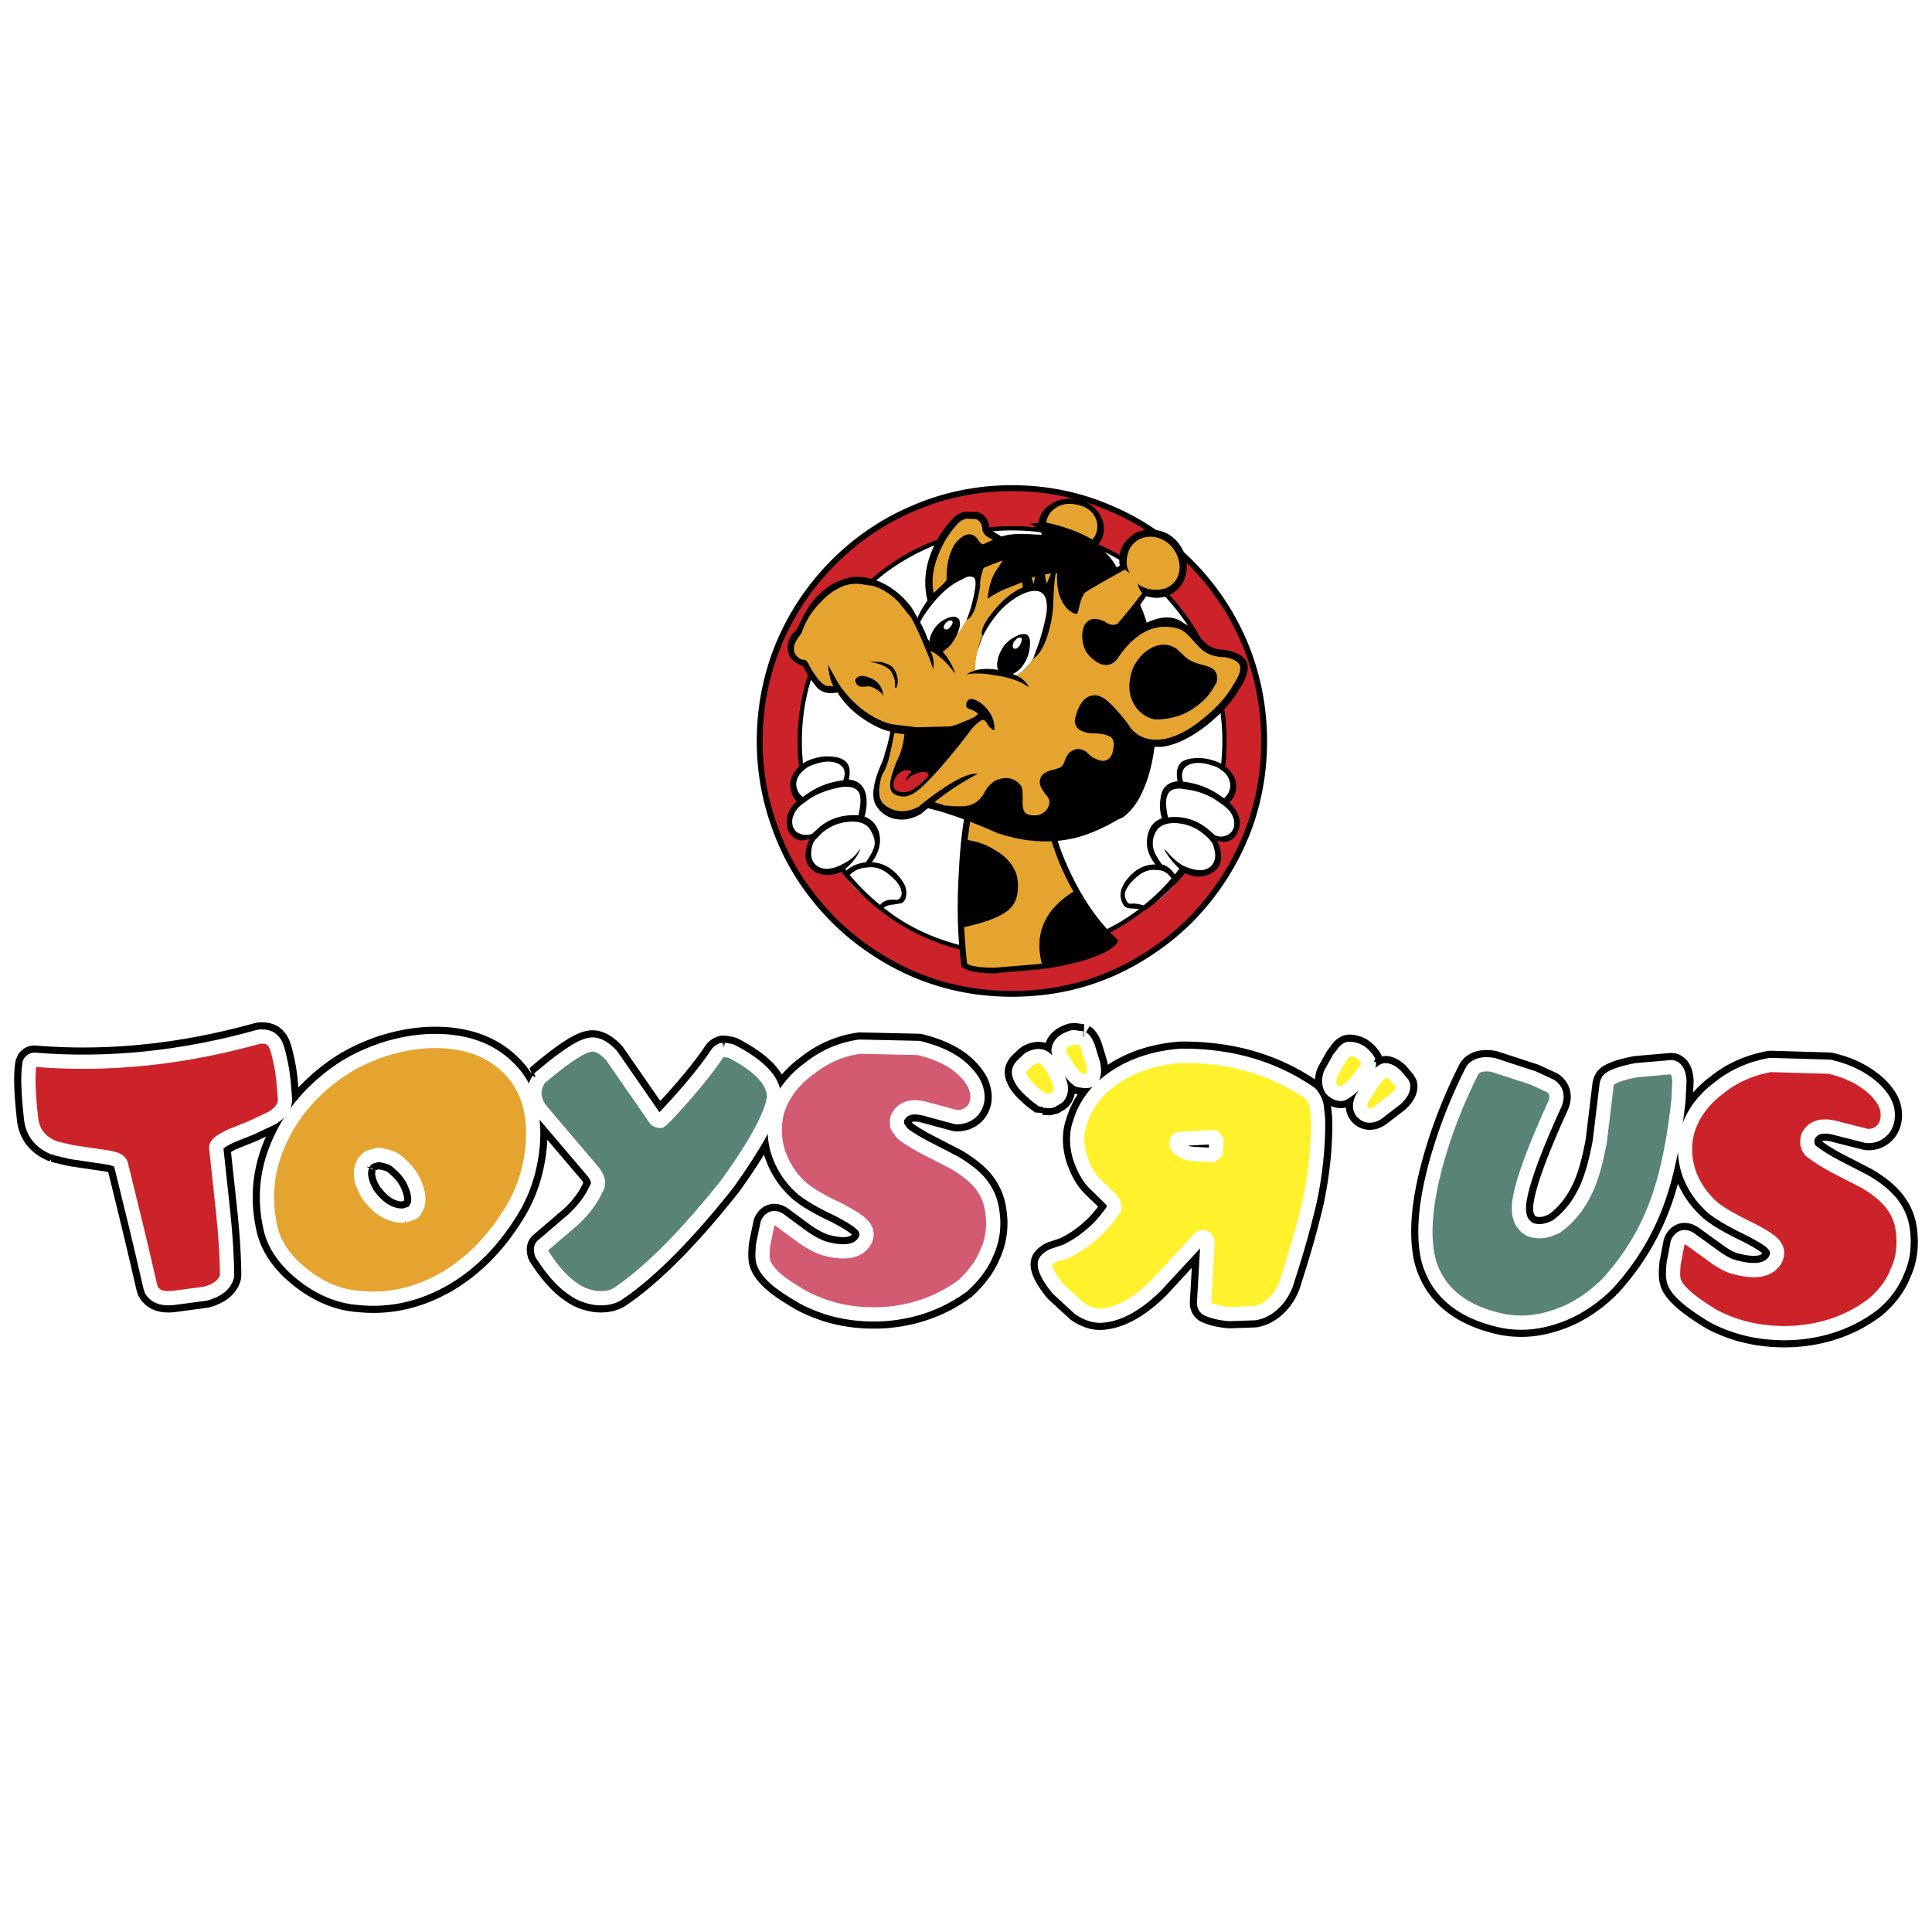 <svg xmlns="http://www.w3.org/2000/svg" width="2500" height="2500" viewBox="0 0 192.756 192.756"><path fill-rule="evenodd" clip-rule="evenodd" fill="#fff" d="M0 0h192.756v192.756H0V0z"/><path d="M168.332 112.943c-.346 1.389-.26 2.736.174 4.084.479 1.303 1.215 2.391 2.299 3.389.652.564 1.824 1.262 3.516 2.086 1.475.738 2.385 1.305 2.689 1.738.348.436.391.912.086 1.477-.65 1.045-1.996 1.262-4.078.695-.65-.174-1.344-.564-2.213-1.215l-2.168-1.564c-.521-.348-.955-.262-1.258.346l-.391 2.043c-.088.826-.088 1.391 0 1.695.174.912 1.518 2.129 3.99 3.607 2.473 1.303 5.207 1.824 8.113 1.65 2.949-.217 5.51-1.131 7.766-2.824 1.129-.957 1.953-2.043 2.43-3.26.607-1.303.738-2.65.564-4.084-.131-1.129-.564-2.086-1.303-2.955-.607-.695-1.432-1.346-2.473-1.955l-2.863-1.479a17.126 17.126 0 0 1-2.385-1.477c-.219-.131-.348-.348-.479-.652a2.149 2.149 0 0 1 .045-.912c.434-.869 1.301-1.174 2.602-.869l3.254.826c.695.043 1.215-.174 1.691-.738.391-.564.479-1.217.348-1.912-.131-.609-.477-1.174-.998-1.738-1.127-1.174-2.689-2.043-4.771-2.521l-5.9-.172c-1.865.346-3.557 1.041-5.076 2.26-1.648 1.215-2.732 2.736-3.211 4.431zM38.183 104.73c-1.605.564-2.994 1.217-4.208 2.043-2.733 1.867-4.729 4.17-5.986 6.865-1.389 2.91-1.692 5.865-.998 8.908.39 1.736 1.519 3.301 3.297 4.691 1.735 1.348 3.601 2.129 5.553 2.26 2.994.305 5.857-.348 8.677-1.998 2.603-1.564 4.729-3.781 6.464-6.605 1.258-1.998 1.952-4.258 2.169-6.648.217-2.738-.304-4.953-1.605-6.779-1.909-2.477-4.729-3.693-8.503-3.605-1.606.042-3.212.347-4.86.868zm-1.996 11.514c.086-.303.347-.564.65-.781l.911-.262.825.176.13.043c.39.086.781.303 1.084.607.738.609 1.302 1.348 1.605 2.129.347.826.434 1.521.26 2.131l-.391.693-.954.305h.086l-.086.045v-.045c-1.389.045-2.56-.695-3.601-2.129-.693-1.174-.866-2.129-.519-2.912zm71.54-.824c.348 1.043.781 1.912 1.432 2.607l1.432 1.391c.477.477.693.869.562 1.172-1.213 1.826-2.775 3.26-4.814 4.26l-1.041.348a1.906 1.906 0 0 0-.955.607c-.303.434.088 1.391 1.215 2.781l2.127 1.955c.824.564 1.648.826 2.516.695 1.691-.217 3.383-1.26 5.119-2.955l4.295-4.648c.131-.174.348-.217.65-.174l.217.391-.346 5.996c-.045.348.086.609.303.738.564.262 1.258.436 2.213.521l2.516-.086c.824-.131 1.52-.564 2.17-1.26a5.368 5.368 0 0 0 1.17-2.26 92.156 92.156 0 0 0 2.17-7.691c.607-2.912.867-5.648.824-8.17l-.131-1.26c-.086-.479-.303-.869-.605-1.26-3.688-2.564-7.982-3.824-12.973-3.781-2.213.174-4.252.738-6.074 1.826-2.082 1.26-3.383 2.867-3.99 4.91-.35.999-.35 2.13-.002 3.347zm9.673-1.174c-.043-.262 0-.479.174-.607l3.254-.174.564.043-.131 1.738-2.387-.131c-.78-.131-1.3-.435-1.474-.869zm22.559-6.084l-.693-.824c-.391-.393-.781-.564-1.084-.564-.305.086-.693.434-1.215 1.129l-1.041 1.607c-.348.738-.305 1.26.174 1.607.346.262.824.262 1.344-.086l1.865-1.434c.564-.566.781-.999.65-1.435zm-3.383-2.215c-.174-.348-.434-.652-.824-.957a2.155 2.155 0 0 0-1.129-.348c-.172 0-.346.131-.52.305l-.52.695-.826 1.477c-.217.609-.174 1.131.088 1.564.391.348.738.521 1.084.436.434-.217.867-.564 1.346-1.086l1.17-1.521.131-.26v-.305zm-28.59-2.347l-.912-.129c-.867.26-1.344.65-1.43 1.172-.131.174.086.695.65 1.521.52.869.998 1.391 1.344 1.607l.65.088c.219 0 .436-.045.609-.217.26-.305.303-.783.174-1.479l-.521-1.695c-.173-.433-.347-.738-.564-.868zm-3.904 6.214l.781.043.65-.391c.391-.393.434-.955.131-1.695-.434-1.043-.912-1.824-1.432-2.217-.391-.26-.869-.26-1.52.088l-.736.695c-.262.305-.348.564-.262.869.088.348.348.826.869 1.348.478.477.998.913 1.519 1.26zm-50.325-2.171l-.26.52c-.347.869-.173 1.738.434 2.564l5.206 6.127c.521.652.694 1.217.347 1.738-.434 1-1.215 2.086-2.299 3.086l-2.994 2.562c-.26.174-.26.479-.13.869.998 1.564 2.039 2.781 3.167 3.52.65.479 1.388.738 2.213.869.91.088 1.691-.043 2.299-.479 3.124-2.129 6.768-5.779 10.889-10.992 2.82-3.955 4.382-6.822 4.599-8.561 0-1.607-1.432-3.129-4.295-4.605l-.737-.131a.974.974 0 0 0-.607.348c-1.258 1.867-2.994 3.953-5.163 6.256l-.478.479c-.13.043-.304 0-.521-.131l-4.425-6.387c-.781-.826-1.519-1.217-2.213-1.043-.911.174-2.602 1.303-5.032 3.391zm-48.286 6.908l1.649.391 3.514.521c.868.131 1.345.348 1.432.695.954 3.867 1.952 7.908 2.95 12.297l.13.348.304.305c.391.348.998.479 1.822.391l3.253-.434c1.215-.348 1.909-.914 2.126-1.738 0-1.738-.13-3.91-.391-6.432l-.694-6.432c.043-.348.564-.695 1.475-1.129l1.953-.781 2.126-1c.954-.566 1.388-1.26 1.301-2.043-.087-1.217-.174-2.346-.391-3.346-.26-1.303-.477-2.043-.781-2.303-.26-.348-.737-.479-1.388-.436-7.593 2.129-15.054 2.912-22.429 2.305-.217 0-.347.129-.478.303-.217 1.26-.13 3.172.173 5.779.218 1.305.999 2.217 2.344 2.739zm157.787-7.778c-1.562.303-2.518.65-2.82 1.041l-.131.305-.693 5.736c-.348 1.912-.781 3.477-1.258 4.562-.738 1.693-1.779 3.041-3.08 3.953-1 .521-1.91.609-2.691.262-.736-.434-1.084-1.174-1.041-2.26.088-1.781 1.303-5.215 3.602-10.256.303-.781.131-1.389-.477-1.781l-1.693-.781-3.99-1.303c-.998-.176-1.691 0-2.084.521-1.648 3.258-2.861 6.473-3.688 9.559-.996 3.736-1.258 6.779-.736 9.211.781 3.086 3.037 5.129 6.768 6.084 1.953.521 3.904.436 5.943-.26 1.865-.609 3.559-1.695 5.119-3.217a24.254 24.254 0 0 0 5.076-8.342c.955-2.65 1.648-6.041 2.082-10.082l.088-1.867c-.045-.783-.262-1.262-.738-1.391l-3.558.306zm-85.77 4.301a7.314 7.314 0 0 0 .217 4.084c.478 1.305 1.215 2.434 2.3 3.391.607.521 1.778 1.26 3.47 2.041 1.519.783 2.386 1.348 2.69 1.781.347.436.391.957.087 1.479-.651 1.043-1.996 1.26-4.034.695-.651-.217-1.389-.607-2.257-1.217l-2.169-1.607c-.521-.348-.954-.219-1.215.348l-.434 2.086c-.087.824-.087 1.389 0 1.693.13.564.651 1.26 1.562 2 .564.434 1.345.955 2.473 1.607 2.473 1.303 5.163 1.824 8.069 1.65 2.95-.217 5.552-1.172 7.81-2.824 1.084-1 1.908-2.086 2.385-3.258.607-1.305.781-2.695.564-4.129a5.517 5.517 0 0 0-1.301-2.955c-.564-.652-1.432-1.303-2.43-1.912l-2.863-1.477c-1.084-.566-1.909-1.086-2.386-1.479l-.477-.65a1.633 1.633 0 0 1 0-.914c.477-.912 1.301-1.215 2.646-.912l3.21.869c.693 0 1.258-.217 1.692-.738.434-.564.52-1.217.346-1.912-.129-.607-.476-1.172-.997-1.738-1.085-1.217-2.69-1.998-4.772-2.52l-5.9-.131c-1.865.262-3.557 1-5.075 2.217-1.65 1.217-2.734 2.694-3.211 4.432z" fill-rule="evenodd" clip-rule="evenodd" stroke="#000" stroke-width="2.841" stroke-linecap="round" stroke-linejoin="bevel" stroke-miterlimit="2.613"/><path d="M110.764 50.703c-3.125-1.347-6.379-1.999-9.805-1.999-3.385 0-6.681.652-9.805 1.999a24.912 24.912 0 0 0-7.982 5.388 25.272 25.272 0 0 0-5.423 8.039 25.271 25.271 0 0 0-1.952 9.821c0 2.737.434 5.432 1.301 7.995.824 2.477 1.996 4.823 3.558 6.909a25.04 25.04 0 0 0 7.115 6.562c4.034 2.52 8.46 3.736 13.189 3.736 5.293 0 10.064-1.477 14.402-4.519a24.391 24.391 0 0 0 5.77-5.605 25.743 25.743 0 0 0 3.688-6.996 25.394 25.394 0 0 0 1.303-8.082c0-3.434-.65-6.692-1.953-9.821a25.274 25.274 0 0 0-5.422-8.039 24.953 24.953 0 0 0-7.984-5.388z" fill-rule="evenodd" clip-rule="evenodd" fill="#cc2229"/><path d="M100.959 48.998c-1.688 0-3.352.163-4.978.495a24.004 24.004 0 0 0-4.712 1.48l-.002.001a24.344 24.344 0 0 0-4.189 2.268 25.056 25.056 0 0 0-3.7 3.058 25.108 25.108 0 0 0-3.067 3.715 25.407 25.407 0 0 0-2.293 4.229 25.029 25.029 0 0 0-1.447 4.741 25.423 25.423 0 0 0-.482 4.968c0 2.706.428 5.369 1.286 7.901l.001.002a25.57 25.57 0 0 0 1.519 3.627 22.643 22.643 0 0 0 1.994 3.198l.002.002a25.193 25.193 0 0 0 3.194 3.581 24.85 24.85 0 0 0 3.838 2.904l.001.001a24.055 24.055 0 0 0 6.213 2.768c2.188.619 4.466.924 6.822.924 2.617 0 5.105-.365 7.473-1.105 2.365-.738 4.615-1.856 6.762-3.361h.002a24.098 24.098 0 0 0 5.701-5.538 26.171 26.171 0 0 0 2.098-3.33 25.5 25.5 0 0 0 1.547-3.583c0-.001 0-.002.002-.003-.002.001-.002.002-.002.003l-23.583-32.946zm-5.095-.079a25.449 25.449 0 0 1 5.095-.509c1.732 0 3.422.165 5.072.5a24.52 24.52 0 0 1 4.846 1.522 24.924 24.924 0 0 1 4.289 2.323 25.451 25.451 0 0 1 3.785 3.129 25.62 25.62 0 0 1 3.139 3.802c.91 1.35 1.689 2.79 2.348 4.33v.002a25.583 25.583 0 0 1 1.482 4.851c.328 1.654.494 3.347.494 5.082a25.743 25.743 0 0 1-1.316 8.173l-.002.003a25.894 25.894 0 0 1-1.586 3.67 26.266 26.266 0 0 1-2.145 3.405 24.978 24.978 0 0 1-2.67 3.066 24.864 24.864 0 0 1-3.166 2.604v.001c-2.191 1.538-4.496 2.68-6.924 3.44-2.428.758-4.973 1.133-7.646 1.133-2.406 0-4.737-.312-6.979-.947a24.648 24.648 0 0 1-6.363-2.834 25.44 25.44 0 0 1-3.927-2.973 25.69 25.69 0 0 1-3.27-3.665 23.162 23.162 0 0 1-2.045-3.279 26.118 26.118 0 0 1-1.555-3.711 25.192 25.192 0 0 1-1.316-8.087c0-1.736.164-3.428.493-5.082a25.674 25.674 0 0 1 1.481-4.851l.001-.002a26.083 26.083 0 0 1 2.348-4.33 25.574 25.574 0 0 1 3.138-3.802 25.561 25.561 0 0 1 3.787-3.129 24.996 24.996 0 0 1 4.29-2.322 24.463 24.463 0 0 1 4.822-1.513zm28.679 33.019c.43-1.292.75-2.601.965-3.927.213-1.328.32-2.681.32-4.06a25.5 25.5 0 0 0-.482-4.968 25.124 25.124 0 0 0-1.447-4.741 25.635 25.635 0 0 0-2.293-4.229 25.185 25.185 0 0 0-3.066-3.715v-.001a25.022 25.022 0 0 0-3.699-3.057 24.52 24.52 0 0 0-4.189-2.268l-.004-.001a23.892 23.892 0 0 0-4.729-1.486 24.896 24.896 0 0 0-4.959-.488l23.583 32.941z"/><path d="M109.289 54.266a20.95 20.95 0 0 0-8.287-1.694c-2.906 0-5.684.564-8.33 1.694-2.516 1.086-4.815 2.607-6.768 4.562a22.199 22.199 0 0 0-4.555 6.779 21.092 21.092 0 0 0-1.692 8.343c0 2.39.391 4.692 1.172 6.952a21.045 21.045 0 0 0 3.21 5.997 22.248 22.248 0 0 0 5.771 5.258 20.728 20.728 0 0 0 5.423 2.346c1.866.521 3.774.782 5.77.782 3.428 0 6.637-.738 9.631-2.303.824-.391 1.691-.913 2.561-1.521a20.573 20.573 0 0 0 4.729-4.562c1.432-1.825 2.473-3.824 3.209-5.997a21.074 21.074 0 0 0 1.172-6.952c0-2.912-.564-5.692-1.691-8.343-1.041-2.52-2.604-4.78-4.555-6.779a21.208 21.208 0 0 0-6.77-4.562z" fill-rule="evenodd" clip-rule="evenodd" fill="#fff"/><path d="M101.002 52.224h.034a21.365 21.365 0 0 1 8.389 1.723v.001a21.457 21.457 0 0 1 6.877 4.635l.004.002a23.519 23.519 0 0 1 2.697 3.303 20.4 20.4 0 0 1 1.928 3.583 21.5 21.5 0 0 1 1.291 4.141c.287 1.413.43 2.859.43 4.338a21.458 21.458 0 0 1-1.192 7.064 21.423 21.423 0 0 1-1.367 3.18 19.783 19.783 0 0 1-1.898 2.919 21.65 21.65 0 0 1-2.217 2.512 20.391 20.391 0 0 1-2.586 2.12l.002.001c-.441.309-.889.6-1.34.868-.424.252-.846.479-1.26.676a20.262 20.262 0 0 1-4.734 1.768 21.85 21.85 0 0 1-5.057.574c-1.008 0-2-.066-2.98-.199a21.36 21.36 0 0 1-2.88-.596v.001c-.975-.267-1.928-.6-2.853-1a20.874 20.874 0 0 1-2.661-1.386l-.004-.002a23.195 23.195 0 0 1-3.177-2.421 22.477 22.477 0 0 1-2.682-2.918l-.001-.001a22.228 22.228 0 0 1-1.893-2.941 20.924 20.924 0 0 1-1.37-3.153 21.457 21.457 0 0 1-1.19-7.064 21.43 21.43 0 0 1 1.721-8.479v-.003a22.456 22.456 0 0 1 1.983-3.641 23.05 23.05 0 0 1 2.644-3.244l.001-.002a21.352 21.352 0 0 1 3.186-2.623 22.664 22.664 0 0 1 3.69-2.013h.001a21.33 21.33 0 0 1 8.432-1.723h.032zm.033.695h-.042.042zm-.041 0h-.016a20.646 20.646 0 0 0-8.169 1.666v.001a21.929 21.929 0 0 0-3.58 1.951 20.673 20.673 0 0 0-3.08 2.539l-.001-.001a21.743 21.743 0 0 0-4.482 6.671 20.667 20.667 0 0 0-1.247 4.004 21.123 21.123 0 0 0-.416 4.202c0 1.178.096 2.332.287 3.468.192 1.135.48 2.258.865 3.372v.001a20.27 20.27 0 0 0 1.324 3.051c.53.99 1.143 1.938 1.833 2.846a21.738 21.738 0 0 0 2.599 2.827 22.37 22.37 0 0 0 3.078 2.345c.828.511 1.687.957 2.571 1.34.895.387 1.817.709 2.761.968l.001.001c.918.257 1.846.449 2.79.577.939.127 1.9.191 2.889.191 1.688 0 3.322-.182 4.9-.555 1.574-.374 3.1-.939 4.57-1.708l.012-.005c.395-.187.801-.406 1.215-.652.42-.249.854-.531 1.295-.84h.002a19.705 19.705 0 0 0 2.5-2.05 20.992 20.992 0 0 0 2.148-2.436l.004-.005a19.197 19.197 0 0 0 1.834-2.816 20.73 20.73 0 0 0 1.32-3.077v-.005c.385-1.114.674-2.236.865-3.372a21.124 21.124 0 0 0-.129-7.67 20.73 20.73 0 0 0-1.246-4.006l-.002-.004a19.696 19.696 0 0 0-1.863-3.465 22.874 22.874 0 0 0-2.617-3.199l-.002-.003a20.806 20.806 0 0 0-6.655-4.486h-.002a20.715 20.715 0 0 0-3.99-1.25 20.828 20.828 0 0 0-4.127-.417h-.039v.001zm-.025-.695h.034-.034z"/><path d="M101.002 49.519h.154c1.574.01 3.145.174 4.697.493a23.72 23.72 0 0 1 4.629 1.454l-.002.003a23.25 23.25 0 0 1 4.092 2.198 24.621 24.621 0 0 1 3.662 3.022l-.004.003a24.556 24.556 0 0 1 2.98 3.607 24.869 24.869 0 0 1 2.24 4.117l.01.023a25.355 25.355 0 0 1 1.41 4.646c.318 1.584.48 3.202.48 4.864 0 2.701-.406 5.267-1.215 7.699-.809 2.426-2.021 4.717-3.639 6.871h.002a24.274 24.274 0 0 1-2.57 2.956 24.457 24.457 0 0 1-3.016 2.503v.006a23.808 23.808 0 0 1-6.592 3.258c-2.336.732-4.781 1.094-7.32 1.094-2.299 0-4.515-.301-6.653-.904a24.356 24.356 0 0 1-6.136-2.706l-.012-.006a25.208 25.208 0 0 1-3.729-2.813 23.768 23.768 0 0 1-3.147-3.523h.001a23.946 23.946 0 0 1-3.529-6.807c-.791-2.423-1.187-4.972-1.187-7.627a24.264 24.264 0 0 1 1.939-9.516 23.008 23.008 0 0 1 5.224-7.742 23.448 23.448 0 0 1 3.602-3.017 23.005 23.005 0 0 1 4.128-2.216v.001a24.313 24.313 0 0 1 4.638-1.452 24.1 24.1 0 0 1 4.71-.49h.076-.027l.104.001zm.035 0h.068-.068zm-.035 2.976a21.29 21.29 0 0 0-4.271.421 21.394 21.394 0 0 0-4.092 1.282l-.012.006a20.1 20.1 0 0 0-3.594 1.937 20.46 20.46 0 0 0-3.157 2.642l-.017.017c-.989.97-1.87 2.027-2.638 3.163a20.133 20.133 0 0 0-1.934 3.6l-.005.012a21.452 21.452 0 0 0-1.28 4.099 21.344 21.344 0 0 0-.42 4.277c0 2.352.345 4.594 1.035 6.709a20.94 20.94 0 0 0 3.094 5.964l.006.006a20.881 20.881 0 0 0 2.764 3.082 22.273 22.273 0 0 0 3.288 2.488h-.002a21.455 21.455 0 0 0 5.382 2.373 21.44 21.44 0 0 0 5.853.789c2.25 0 4.4-.316 6.439-.954 2.014-.63 3.939-1.583 5.766-2.863l.002.004a21.389 21.389 0 0 0 2.654-2.199 21.34 21.34 0 0 0 2.256-2.595l.006-.006c1.416-1.885 2.48-3.895 3.191-6.029.709-2.129 1.062-4.386 1.062-6.769 0-1.467-.143-2.891-.422-4.283a22.533 22.533 0 0 0-1.246-4.11 21.654 21.654 0 0 0-4.572-6.762h-.006a21.533 21.533 0 0 0-3.209-2.662 20.234 20.234 0 0 0-3.592-1.928l-.023-.006a20.665 20.665 0 0 0-4.049-1.28 21.015 21.015 0 0 0-4.257-.425zm-.076-2.976H101.037h-.111z" fill="#cc2229"/><path d="M80.091 79.512c1.258-.956 2.603-1.521 4.035-1.651.304-.782.13-1.347-.477-1.651s-1.388-.304-2.386.043c-.954.304-1.519.826-1.735 1.521-.218.652-.045 1.26.563 1.738zM82.563 81.989c.911-.521 1.953-.739 3.081-.652.217-.913.26-1.607.13-2.086-.217-.608-.824-.825-1.735-.738-1.475.217-2.776.738-3.904 1.651a2.446 2.446 0 0 0-.954 1.173c-.174.348-.174.739-.087 1.086.13.347.347.652.694.739.347.174.738.174 1.215.043.606-.564 1.127-.998 1.56-1.216z" fill-rule="evenodd" clip-rule="evenodd" fill="#fff"/><path d="M81.349 86.248c.478.521 1.258.564 2.256.217.911-.348 1.605-.913 2.083-1.608.086-.043.086-.043 0 .087l-.26.565a5.985 5.985 0 0 1-1.475 1.478l.173.217c.261-.304.564-.608 1.041-.826a3.466 3.466 0 0 1 1.215-.348c.521-.739.781-1.26.868-1.651.087-.521-.086-1.086-.521-1.738-.477-.608-1.301-.826-2.516-.608-1.215.217-2.169.826-2.863 1.738-.217.261-.347.608-.391 1.042-.087.652.043 1.087.39 1.435zM89.896 88.768c-.13-.435-.477-.912-.998-1.347-.737-.695-1.562-1-2.386-.869-.911.043-1.605.435-1.996 1.043.217.391.737.913 1.475 1.607.738.695 1.302 1.086 1.692 1.304a.923.923 0 0 1 .478-.521 2.104 2.104 0 0 1 1.171-.217c.217.043.391-.044.521-.261.129-.217.129-.479.043-.739zM118.051 77.992c1.477.13 2.82.738 4.078 1.651.564-.478.738-1.043.521-1.738-.217-.695-.738-1.216-1.691-1.521-.998-.348-1.822-.348-2.432-.043-.562.304-.736.868-.476 1.651zM123.084 82.597a1.702 1.702 0 0 0-.086-1.129c-.174-.435-.479-.782-1-1.173-1.084-.869-2.385-1.391-3.859-1.564-.912-.174-1.52.087-1.691.695-.174.435-.131 1.173.086 2.129a5.246 5.246 0 0 1 3.08.565c.434.217.955.651 1.605 1.217.434.173.779.173 1.172 0 .345-.131.562-.392.693-.74z" fill-rule="evenodd" clip-rule="evenodd" fill="#fff"/><path d="M116.49 82.207c-.479.087-.781.304-1.041.564-.391.608-.521 1.217-.391 1.825.086.435.391 1 .867 1.651.303.043.564.174.867.478.348.304.607.695.781 1.13l.65-.739c-.434-.217-.953-.739-1.561-1.608l-.436-.652c-.086-.13.045-.043.262.174a4.624 4.624 0 0 0 2.256 1.608c.91.348 1.605.261 2.082-.217.348-.391.477-.869.391-1.391-.088-.435-.174-.825-.391-1.086-.65-.956-1.648-1.521-2.863-1.738-.52-.13-1.039-.13-1.473.001zM113.236 87.638c-.479.435-.781.869-.955 1.304-.086.26-.086.564.086.869.088.26.262.391.479.347l1.041.13c.348.087.564.217.607.348l1.344-1.042 1.26-1.217c.086-.261-.045-.608-.348-.956-.391-.391-.824-.609-1.258-.609-.824-.13-1.562.174-2.256.826z" fill-rule="evenodd" clip-rule="evenodd" fill="#fff"/><path d="M105.037 81.902l-.305.087c-.607.087-1.908 0-3.904-.391-2.039-.391-3.385-.739-4.035-1.086l-.347-.174-.087.391c-.303 1.521-.564 3.563-.694 6.214-.217 3.52-.131 6.648.26 9.385v.131l.087.043c.477.391 1.561.609 3.209.609l4.816-.436c1.432-.174 2.689-.478 3.859-.782 1.91-.565 3.082-1.173 3.559-1.825l.131-.217-.174-.174c-1.52-1.435-2.906-3.259-4.121-5.605-1.041-1.999-1.822-3.998-2.213-5.866l-.041-.304z" fill-rule="evenodd" clip-rule="evenodd"/><path d="M107.162 89.376c-.955.608-1.648 1.26-2.17 1.999-.91 1.303-1.127 2.868-.693 4.606.738-.044 2.689-.738 5.77-2.086l.305-.13c-1.216-1.26-2.257-2.738-3.212-4.389zM101.133 89.072c.043-.347.043-.869-.045-1.521-.26-1-.953-1.825-2.039-2.477-.822-.478-1.648-.826-2.559-.913a73.861 73.861 0 0 0-.304 7.909c2.255-.521 3.687-1.086 4.337-1.782.305-.347.522-.738.61-1.216z" fill-rule="evenodd" clip-rule="evenodd"/><path d="M103.951 96.154c-.781-2.955.26-5.344 3.037-7.126l.131-.043a24.993 24.993 0 0 1-2.561-6.344c-.781.043-2.082-.087-3.816-.435-1.736-.304-2.994-.652-3.862-.956l-.347 2.563c.91.13 1.865.435 2.732 1 1.172.652 1.91 1.564 2.213 2.651v.043a4.797 4.797 0 0 1 0 1.782 2.515 2.515 0 0 1-.693 1.347c-.738.739-2.256 1.347-4.599 1.869.087 1.347.174 2.563.304 3.649.434.262 1.344.393 2.775.393l4.686-.393z" fill-rule="evenodd" clip-rule="evenodd" fill="#e5a430"/><path d="M84.386 75.993c-.391-.391-1.128-.565-2.169-.521-1.519.174-2.561.782-3.081 1.781a1.978 1.978 0 0 0-.261 1.391c.043.479.261.913.607 1.304a3.24 3.24 0 0 0-.911 1.391c-.13.478-.087.956.043 1.434.174.435.434.739.824.956.391.174.825.131 1.345-.043-.564 1.217-.564 2.129 0 2.824.477.608 1.171.826 2.083.782h.087l.13-.044.173-.043h.043l.651-.217c.13.217.694.869 1.779 1.956 1.128 1.129 1.909 1.781 2.256 1.912.174-.391.564-.565 1.171-.608l.781-.131c.26-.13.434-.391.478-.825.086-.652-.217-1.304-.911-2.043-.738-.782-1.562-1.173-2.517-1.216.694-.956.955-1.912.738-2.868-.217-.826-.694-1.391-1.475-1.695.217-.695.26-1.391.174-2.042-.174-.999-.781-1.564-1.735-1.651.174-.828.087-1.437-.303-1.784zM123.301 78.773c.088-.435 0-.912-.217-1.347-.564-1-1.605-1.608-3.123-1.782-1.043-.043-1.779.087-2.17.478-.348.391-.477 1-.303 1.825-.955.087-1.562.608-1.691 1.651a4.112 4.112 0 0 0 .129 2.042c-.781.261-1.258.869-1.432 1.738-.217 1 .043 1.912.779 2.868-.996 0-1.82.391-2.559 1.173-.65.695-.953 1.347-.91 1.999.043.478.217.782.391 1 .129.13.391.217.693.217l.65.044c.217.043.434.086.607.173.348-.13 1.127-.739 2.256-1.825 1.129-1.042 1.691-1.694 1.822-1.912.434.217.912.348 1.389.348.564-.043.998-.174 1.389-.435.953-.608 1.084-1.695.434-3.172.477.174.91.174 1.301 0 .348-.174.652-.521.781-.956.217-.435.217-.913.088-1.391-.174-.565-.479-1-.955-1.434.391-.389.608-.824.651-1.302zM112.803 53.527c-.912.739-1.26 1.695-1.086 2.912l-.303.174c-.434-.826-1.086-1.564-1.953-2.173.391-.392.607-.869.65-1.391.088-.782-.129-1.478-.693-2.129a3.228 3.228 0 0 0-2.17-1.13c-.996-.13-1.865.087-2.602.652a2.463 2.463 0 0 0-1.041 1.738l-.824.044c.65.391 1.041.782 1.17 1.129L102 53.267c-.867 0-1.562.086-2.082.26-.738-.435-1.129-.695-1.215-.826-.043-.826-.436-1.347-1.129-1.607l-1.344-.044c-.434.13-.781.305-1.085.608a10.463 10.463 0 0 0-2.43 3.998c-.478 1.478-.52 2.911-.173 4.258-.434.608-.781 1.173-.998 1.738-.261-.478-.478-.869-.694-1.173-.998-1.26-2.169-2.129-3.514-2.607-.911-.304-1.779-.391-2.516-.261-1.605.348-2.863 1.26-3.904 2.607a12.51 12.51 0 0 0-.911 1.564l-.521 1.043c-.477.391-.781.869-.868 1.39-.043.391-.043.739.087 1.043.087.304.304.565.607.782s.521.348.781.391l.694 1.217c.304.435.564.738.737.956.521.521 1.215.651 2.039.478.521.869 1.258 1.694 2.343 2.477 1.042.739 1.996 1.216 2.907 1.434 0 .217-.13.739-.304 1.434-.217.695-.347 1.26-.477 1.564-.868 1.912-1.128 3.346-.694 4.258.607 1.043 1.519 1.521 2.69 1.521.477 0 .911-.13 1.345-.304.391-.174.694-.348.867-.565l.348-.261c1.735.391 4.078 1.217 7.027 2.521h.043c2.646.869 5.119.999 7.463.478 1.301-.304 2.775-.912 4.424-1.868l.479-.217c.781-.565 1.475-1.434 1.996-2.651.562-1.217.953-2.694 1.17-4.389h.695c1.432-.174 2.949-.913 4.598-2.216 1.389-1.13 2.473-2.303 3.168-3.563.736-1.086.998-1.999.736-2.694-.26-.565-.996-1-2.299-1.217a2.725 2.725 0 0 1-1.518-.435c-.262-.174-.564-.478-.955-.913-.521-.651-1.086-1.129-1.605-1.347v-.044c-.955-.651-2.125-.651-3.602.044-.172-.652-.434-1.26-.65-1.782l.607-.869c1.129.348 2.127.13 2.951-.521.693-.565 1.041-1.347 1.084-2.303.043-.912-.26-1.738-.867-2.52-.607-.739-1.389-1.173-2.299-1.26-.955-.129-1.736.088-2.429.653z" fill-rule="evenodd" clip-rule="evenodd"/><path d="M96.447 57.569l-.781.391c-1.258.652-2.473 1.869-3.645 3.693l-.217.435c.348.652.608 1.217.738 1.651.347.478.824.869 1.388 1.13 1.085-.869 1.778-1.607 2.169-2.216.131-.218.217-.392.304-.609l.087-.347c.173-.391.39-1.043.607-1.999.26-1.086.303-1.738.129-1.999-.173-.174-.433-.217-.779-.13zM103.561 64.391c.348-1 .65-2.086.869-3.346.129-1.695-.436-2.347-1.822-1.999-.867.261-1.736.826-2.646 1.694a11.203 11.203 0 0 0-1.996 2.912l-.477 1.391c-.217.826-.262 1.434-.217 1.825.562-.087 1.432 0 2.516.174l1.648.348c.305-.174.65-.479.998-.826.348-.348.564-.652.65-.869l.477-1.304z" fill-rule="evenodd" clip-rule="evenodd" fill="#fff"/><path d="M102.736 64.564c.088-.608 0-1.043-.26-1.217-.303-.174-.736-.086-1.258.217-.564.304-.998.695-1.258 1.217-.305.478-.434.956-.477 1.478 0 .478.129.782.346.956l1.172.043a2.462 2.462 0 0 0 1.172-1.042c.304-.478.52-1.043.563-1.652z" fill-rule="evenodd" clip-rule="evenodd"/><path d="M101.133 64.695c.086.043.172.043.303 0 .131-.087.217-.174.305-.304.086-.174.172-.304.172-.435.045-.174.045-.304-.043-.348l-.348.043-.346.349c-.174.347-.174.564-.043.695z" fill-rule="evenodd" clip-rule="evenodd" fill="#fff"/><path d="M90.937 78.86a6.108 6.108 0 0 0 1.259-.999c.303-.304.477-.478.433-.565 0-.217-.26-.304-.693-.261-.348.043-.651.174-.955.348-.26.174-.477.391-.563.521-.044-.086 0-.26.13-.478l.39-.435c-.086-.13-.303-.174-.694-.13-.521.174-.824.478-.998.912-.13.305-.13.565-.086.782.13.304.391.435.868.478.389.001.692-.042.909-.173z" fill-rule="evenodd" clip-rule="evenodd" fill="#cc2229"/><path d="M115.145 53.571c-.738-.087-1.389.087-1.908.521a2.217 2.217 0 0 0-.693 1.086 2.967 2.967 0 0 0-.088 1.391c.088.218.131.391.26.608-.172-.087-.303-.217-.477-.348-2.387 1.304-3.688 2.086-3.949 2.26-.215.217-.391.608-.562 1.217-.131.608-.217.912-.262.912-.043.044-.217.044-.434-.087a2.09 2.09 0 0 1-.693-.564c-.65-.782-.955-1.912-.867-3.39h-.131c-.129.565-.217 1.651-.26 3.216-.043.869-.217 1.825-.521 2.868-.391 1.26-.867 2.042-1.389 2.39-.52.782-1.127 1.347-1.82 1.738-.348-.174-.998-.348-1.91-.479-.998-.13-1.734-.174-2.168-.043 0-.608.086-1.26.303-2.042.131-.608.26-1.043.434-1.391-.215-.478.174-1.303 1.086-2.434.91-1.129 1.908-1.955 2.949-2.39l-.045-.52-1.865.739c-.564.261-1.129.565-1.605.913.086-.869.26-1.608.564-2.303.172-.348.52-.869.953-1.521-.52.173-1.17.435-1.908.738-.26.739-.391 1.348-.346 1.869-.176.956-.35 1.651-.479 2.086-.262.739-.564 1.13-.912 1.26-.694 1.26-1.475 2.26-2.473 2.999.694.782 1.128 1.564 1.388 2.347l-.868-1.043c-.651-.652-1.171-1.043-1.605-1.217.303.608.347 1.217.26 1.825l-.347-1.043-.824-1.999c-.521-1.173-.868-1.869-1.042-2.129l-1.215-1.521c-.824-.825-1.648-1.347-2.473-1.607l-.521-.087-.867-.13a3.682 3.682 0 0 0-2.256.478c-.521.261-1.084.695-1.648 1.304a7.932 7.932 0 0 0-1.953 3.128l-.434.608c-.217.348-.347.695-.304 1.043 0 .217.087.435.26.608.217.261.434.391.694.391.173-.043.391.174.564.565.13.26.347.608.65 1.043.435.608.825.956 1.128.999l.651.043c-.261-.391-.434-1.086-.564-2.173l.65 1.174c.347.651.694 1.173.955 1.478.434.564.954 1.086 1.605 1.651 1.084.869 2.125 1.391 3.167 1.651l2.473.304 3.34-.087c.434-.086.911-.26 1.475-.521.737-.261 1.17-.522 1.301-.739-.131-.173-.391-.304-.737-.435-.261-.086-.391-.173-.435-.304 0-.174 0-.348.087-.478.086-.173.26-.261.477-.261.476.087.998.391 1.474.956.564.652.824 1.347.781 2.129-.129.044-.303-.087-.562-.348l-.262-.435c-.131-.174-.26-.217-.391-.217-.346.174-.736.521-1.127 1-.607.826-1.475 1.912-2.603 3.259-1.692 1.955-2.82 3.042-3.428 3.215-.304.174-.694.217-1.128.13-.478-.13-.781-.348-.868-.738-.087-.304-.043-.869.217-1.608.173-.565.39-1.13.651-1.651.26-.652.434-1.347.521-2.172l-.998-.131-.347 1.651c-.217 1.086-.478 1.825-.694 2.216-.217.304-.347.739-.434 1.347-.13.826 0 1.478.347 1.825.347.348.781.565 1.258.695.738.174 1.519.043 2.299-.391 1.171-.956 2.256-1.738 3.341-2.39 1.171-.695 2.038-.956 2.559-.869-1.475.738-2.907 1.694-4.338 2.824l1.085.348h.216c.911.087 1.562.087 1.996 0 .738-.13 1.26-.564 1.648-1.217.479-.956 1.129-1.434 1.953-1.521.65-.087 1.215.13 1.691.695h.043v.044c.131.217.174.651.174 1.303-.043.739.043 1.217.26 1.391.174.217.564.304 1.129.261.217 0 .434-.087.693-.261s.434-.435.521-.695c.174-.435 0-.825-.436-1.26v-.044c-.434-.564-.562-.999-.389-1.434.129-.435.607-.695 1.344-.869.348-.087.564-.174.652-.217.172-.13.303-.304.389-.565.217-.652.521-1.043.955-1.173.348-.173.736-.087 1.215.174l.043.043c.262.261.521.521.869.652.605.304 1.084.304 1.43-.087.174-.174.305-.435.348-.826.086-.348.086-.695 0-.913s-.217-.347-.434-.435h-.043c-.217-.13-.607-.217-1.258-.261-.65 0-1.086-.086-1.346-.217-.477-.174-.693-.521-.738-.999v-.043c0-.261.131-.608.262-1 .26-.652.564-1.086.998-1.347.477-.261.953-.261 1.432 0 .389.173.91.651 1.604 1.433.652.739 1.086 1.304 1.303 1.695.781.869 1.777 1.217 2.951 1.086 1.301-.13 2.73-.826 4.25-2.085 1.301-1.043 2.344-2.173 2.994-3.346.607-.912.824-1.564.65-1.999-.174-.348-.607-.608-1.475-.782h-.219c-.693-.043-1.344-.217-1.82-.565-.348-.217-.65-.565-1.086-1.043-.52-.608-.953-1-1.344-1.173-1.475-.478-2.863-.261-4.078.608-.693.478-1.432 1.217-2.127 2.26-.303.435-.693.695-1.17.695-.348 0-.738-.13-1.129-.435a3.153 3.153 0 0 1-.91-.956 3.23 3.23 0 0 1-.348-1.478c0-.608.131-1.086.434-1.391.434-.435 1.041-.435 1.865-.043.217.174.434.261.695.305.26 0 .389-.044.477-.087.348-.347 1.215-1.39 2.516-3.085-.26-.304-.434-.652-.434-.956.131.174.434.348.955.521.998.217 1.779.087 2.342-.348.564-.435.824-1 .869-1.738 0-.782-.262-1.434-.738-2.042a2.951 2.951 0 0 0-1.813-1.04zM108.941 51.137c-.434-.478-1.043-.738-1.736-.825-.781-.131-1.475.043-2.039.478a2.066 2.066 0 0 0-.781 1.304v.043c1.822.391 3.342.956 4.6 1.695.26-.304.434-.652.477-1.043.087-.609-.087-1.13-.521-1.652z" fill-rule="evenodd" clip-rule="evenodd" fill="#e5a430"/><path d="M97.357 51.79l-.911-.044c-.348.087-.607.218-.781.391a9.608 9.608 0 0 0-2.126 3.433c-.477 1.217-.607 2.434-.391 3.606l.044-.043.955-.913.303-.348c-.043-1.434.217-2.65.824-3.606.521-.652 1.042-.999 1.519-.956.347.043.65.261.824.608.131.217.305.348.479.391l.998-.478c-.652-.218-.998-.564-1.086-.999v-.044c-.043-.521-.26-.869-.651-.998z" fill-rule="evenodd" clip-rule="evenodd" fill="#e5a430"/><path d="M96.273 56.83l.13-.043c.044-.957.217-1.738.564-2.304-.13-.26-.217-.391-.391-.435-.304 0-.607.261-.911.783-.434.652-.607 1.564-.607 2.824l.26-.173c.13-1.043.39-1.825.781-2.391-.13.913-.042 1.522.174 1.739zM97.184 54.527v1.912l.479-.261c.217-.478.434-.782.65-1-.174 0-.565-.217-1.129-.651zM98.312 55.917l1.172-.391-.869-.217-.303.608z" fill-rule="evenodd" clip-rule="evenodd"/><path d="M103.908 52.572c.695.564 1.129 1.086 1.346 1.521-2.299-.652-4.426-.479-6.377.478.953.13 1.646.347 2.168.565l.477.217c-.998.305-1.777 1.391-2.428 3.216.346-.174 1.301-.608 2.992-1.26.045-.652.174-1.13.348-1.521 0 .391.086.826.26 1.303l.738-.217c.303-.913.607-1.478.91-1.695-.086.348-.086.869-.086 1.521.564-.174 1.215-.174 1.908 0l-.043.304a5.145 5.145 0 0 0-.043 1.651c.129.956.477 1.608 1.041 1.999v-.044c0-.826.26-1.478.824-1.912.303-.304 1.258-.913 2.949-1.825-1.169-2.085-3.513-3.519-6.984-4.301zM108.854 62.479c-.217.217-.303.565-.26 1 0 .478.088.869.26 1.173.174.304.391.608.695.826.346.261.65.348.867.304.131-.043.348-.217.564-.521l.736-.956c.738-.956 1.389-1.564 2.039-1.869l-.477-1.434c-.607.783-1.084 1.348-1.432 1.695-.217.174-.479.217-.824.217-.348 0-.695-.13-.998-.304-.563-.305-.952-.349-1.17-.131zM108.811 70.083c-.477.131-.824.783-.955 1.869 0 .217.131.391.391.478l1.129.173c.693.044 1.215.13 1.475.305.391.13.607.391.738.738.174.435.174.913.043 1.391a2.692 2.692 0 0 1-.65 1.13c-.348.348-.912.391-1.691.087-.521-.217-.955-.478-1.26-.782-.26-.13-.477-.174-.693-.13-.217.087-.434.391-.607.826-.088.391-.305.652-.564.869a3.351 3.351 0 0 1-.824.304h-.043c-.564.13-.867.305-.955.522-.086.217.043.478.305.869.607.565.781 1.173.564 1.825-.131.391-.391.695-.738 1-.348.217-.65.348-.998.391-.738.043-1.258-.131-1.605-.478-.303-.304-.434-.913-.391-1.782 0-.521-.043-.869-.086-.956-.391-.391-.781-.564-1.172-.521-.607.087-1.127.521-1.518 1.217-.564.956-1.389 1.478-2.517 1.608 1.257.435 2.517.956 3.732 1.434 2.473.826 4.814.999 7.027.521 1.172-.305 2.604-.913 4.207-1.825l.479-.261c.693-.435 1.258-1.26 1.779-2.39.52-1.13.824-2.477 1.041-4.085a3.858 3.858 0 0 1-2.17-1.26l-.043-.043v-.043c-.305-.609-.738-1.217-1.346-1.869-.827-.915-1.52-1.306-2.084-1.132z" fill-rule="evenodd" clip-rule="evenodd"/><path d="M102.91 57.655l.131.304c.043.174.043.261.086.304l.131-.739-.348.131zM104.256 57.308c.043.391.086.695.174.912l.434-.999-.608.087z" fill-rule="evenodd" clip-rule="evenodd" fill="#e6a63d"/><path d="M101.436 67.911c.434.174.824.391 1.215.651-.086-.261-.348-.564-.781-.912-.867-.479-1.734-.782-2.732-.869-1.084-.131-1.996.043-2.734.521.695-.174 1.605-.131 2.691.043.909.131 1.69.305 2.341.566zM93.106 64.738l.477.391c.39 0 .824-.304 1.301-.826.348-.478.608-.956.781-1.477.174-.565.13-.957-.087-1.13-.217-.217-.607-.217-1.128 0a3 3 0 0 0-1.214.999c-.347.521-.521 1-.521 1.521 0 .088.131.305.391.522z" fill-rule="evenodd" clip-rule="evenodd"/><path d="M94.234 62.739c.173.13.347.087.564-.174.26-.304.303-.521.174-.651h-.304l-.346.261c-.175.26-.218.478-.088.564z" fill-rule="evenodd" clip-rule="evenodd" fill="#fff"/><path d="M118.094 65.39l-.693-.652c-.65-.435-1.344-.521-2.039-.304-.521.174-1.041.521-1.518 1-.348.435-.65.826-.824 1.26-.521 1.478-.434 2.694.174 3.65.26.434.607.782 1.041 1.042.346.217.693.348.998.392h.041c1.736 0 3.211-.521 4.471-1.608a5.709 5.709 0 0 0 1.518-1.912h.043c.217-.521.174-.913-.086-1.304-.131-.218-.521-.435-1.215-.608-.868-.217-1.521-.521-1.911-.956zM85.384 68.084c.087.26.304.435.651.435l.65-.044c.347.044.651.218.955.435.304.218.434.391.477.565-.043-1-.607-1.695-1.778-1.999-.434-.087-.738 0-.868.174-.174.13-.174.304-.087.434zM89.418 68.606c.13-.218.173-.521.13-.956-.087-.392-.217-.739-.434-1-.174-.26-.607-.434-1.215-.608l-1.171-.043c1.042.217 1.735.478 2.126.912.304.479.434.913.434 1.217v.348c.001.13.044.173.13.13z" fill-rule="evenodd" clip-rule="evenodd"/><path d="M117.748 65.694l-.607-.565c-.564-.304-1.084-.391-1.648-.217-.434.13-.869.478-1.303.913a2.938 2.938 0 0 0-.693 1.043c-.477 1.304-.434 2.39.131 3.215.391.695.953 1.086 1.646 1.174 1.607.043 2.951-.479 4.123-1.478.607-.521 1.084-1.086 1.432-1.738.131-.304.131-.564 0-.782-.131-.13-.391-.26-.955-.435-.956-.217-1.692-.608-2.126-1.13z" fill-rule="evenodd" clip-rule="evenodd"/><path d="M81.262 76.253c-.434.13-.78.304-1.041.565-.478.391-.738.826-.781 1.347 0 .564.217.999.651 1.347l.564-.391a7.624 7.624 0 0 1 3.471-1.26c.304-.782.13-1.347-.477-1.651s-1.389-.304-2.387.043zM85.644 81.337c.217-.913.26-1.607.13-2.086-.217-.608-.824-.825-1.735-.738-1.214.217-2.299.564-3.253 1.173l-.651.478a2.446 2.446 0 0 0-.954 1.173c-.174.348-.174.739-.087 1.086.13.347.347.652.694.739.347.174.738.174 1.215.043l.825-.738c1.083-.869 2.384-1.217 3.816-1.13z" fill-rule="evenodd" clip-rule="evenodd" fill="#fff"/><path d="M84.342 86.682l.087.174c.607-.521 1.258-.739 1.952-.826.521-.739.781-1.26.868-1.651.087-.521-.086-1.086-.521-1.738-.434-.521-1.084-.739-2.039-.652a4.624 4.624 0 0 0-2.646 1.086l-.694.695c-.217.261-.347.608-.391 1.042-.086.652.043 1.086.391 1.434.304.304.694.435 1.214.435.434-.043.911-.13 1.432-.435.737-.348 1.301-.782 1.692-1.391.217-.217.13-.043-.174.521a5.633 5.633 0 0 1-1.171 1.306zM89.332 89.768c.217.043.391-.044.521-.261.13-.217.13-.478.043-.739-.13-.435-.477-.912-.998-1.347-.737-.695-1.562-1-2.386-.869-.738.043-1.302.304-1.735.739a22.024 22.024 0 0 0 3.037 2.998c.303-.435.823-.565 1.518-.521zM121.781 76.775a2.071 2.071 0 0 0-.822-.391c-.998-.348-1.822-.348-2.432-.043-.562.304-.736.869-.477 1.651a7.823 7.823 0 0 1 3.297 1.13l.781.521c.434-.391.65-.869.607-1.434-.085-.565-.344-1.043-.954-1.434zM123.084 82.597a1.702 1.702 0 0 0-.086-1.129c-.174-.435-.479-.782-1-1.173l-.822-.564c-.869-.522-1.867-.87-3.037-1-.912-.174-1.52.087-1.691.695-.174.435-.131 1.173.086 2.129a5.085 5.085 0 0 1 3.645.913c.26.174.607.478 1.041.869.434.173.779.173 1.172 0 .344-.131.561-.392.692-.74z" fill-rule="evenodd" clip-rule="evenodd" fill="#fff"/><path d="M115.449 82.771c-.391.608-.521 1.217-.391 1.825.086.435.391 1 .867 1.651.434.087.867.391 1.301.999l.434-.564c-.434-.435-.867-.913-1.213-1.434-.391-.608-.348-.652.043-.217.391.478.867.912 1.475 1.304.562.261 1.084.435 1.605.478.52.044.955-.13 1.258-.391.348-.391.477-.869.391-1.391-.088-.435-.174-.825-.391-1.086-.217-.304-.564-.608-.91-.869-.781-.608-1.607-.869-2.518-.956-.91-.044-1.562.173-1.951.651zM114.104 90.332c.955-.782 1.908-1.651 2.777-2.694-.348-.521-.781-.826-1.389-.826-.824-.13-1.562.174-2.256.826-.479.435-.781.869-.955 1.304-.086.26-.086.564.086.869.088.26.262.391.479.347.433-.043.824.044 1.258.174z" fill-rule="evenodd" clip-rule="evenodd" fill="#fff"/><path d="M168.332 112.943c-.346 1.389-.26 2.736.174 4.084.479 1.303 1.215 2.391 2.299 3.389.652.564 1.824 1.262 3.516 2.086 1.475.738 2.385 1.305 2.689 1.738.348.436.391.912.086 1.477-.65 1.045-1.996 1.262-4.078.695-.65-.174-1.344-.564-2.213-1.215l-2.168-1.564c-.521-.348-.955-.262-1.258.346l-.391 2.043c-.088.826-.088 1.391 0 1.695.174.912 1.518 2.129 3.99 3.607 2.473 1.303 5.207 1.824 8.113 1.65 2.949-.217 5.51-1.131 7.766-2.824 1.129-.957 1.953-2.043 2.43-3.26.607-1.303.738-2.65.564-4.084-.131-1.129-.564-2.086-1.303-2.955-.607-.695-1.432-1.346-2.473-1.955l-2.863-1.479a17.126 17.126 0 0 1-2.385-1.477c-.219-.131-.348-.348-.479-.652a2.149 2.149 0 0 1 .045-.912c.434-.869 1.301-1.174 2.602-.869l3.254.826c.695.043 1.215-.174 1.691-.738.391-.564.479-1.217.348-1.912-.131-.609-.477-1.174-.998-1.738-1.127-1.174-2.689-2.043-4.771-2.521l-5.9-.172c-1.865.346-3.557 1.041-5.076 2.26-1.648 1.215-2.732 2.736-3.211 4.431z" fill-rule="evenodd" clip-rule="evenodd" fill="#cc2229" stroke="#fff" stroke-width="1.42" stroke-linecap="round" stroke-linejoin="bevel" stroke-miterlimit="2.613"/><path d="M77.488 111.074a7.314 7.314 0 0 0 .217 4.084c.478 1.305 1.215 2.434 2.3 3.391.607.521 1.778 1.26 3.47 2.041 1.519.783 2.386 1.348 2.69 1.781.347.436.391.957.087 1.479-.651 1.043-1.996 1.26-4.034.695-.651-.217-1.389-.607-2.257-1.217l-2.169-1.607c-.521-.348-.954-.219-1.215.348l-.434 2.086c-.087.824-.087 1.389 0 1.693.13.564.651 1.26 1.562 2 .564.434 1.345.955 2.473 1.607 2.473 1.303 5.163 1.824 8.069 1.65 2.95-.217 5.552-1.172 7.81-2.824 1.084-1 1.908-2.086 2.385-3.258.607-1.305.781-2.695.564-4.129a5.517 5.517 0 0 0-1.301-2.955c-.564-.652-1.432-1.303-2.43-1.912l-2.863-1.477c-1.084-.566-1.909-1.086-2.386-1.479l-.477-.65a1.633 1.633 0 0 1 0-.914c.477-.912 1.301-1.215 2.646-.912l3.21.869c.693 0 1.258-.217 1.692-.738.434-.564.52-1.217.346-1.912-.129-.607-.476-1.172-.997-1.738-1.085-1.217-2.69-1.998-4.772-2.52l-5.9-.131c-1.865.262-3.557 1-5.075 2.217-1.65 1.217-2.734 2.694-3.211 4.432z" fill-rule="evenodd" clip-rule="evenodd" fill="#d25b71" stroke="#fff" stroke-width="1.42" stroke-linecap="round" stroke-linejoin="bevel" stroke-miterlimit="2.613"/><path d="M163.258 106.773c-1.562.303-2.518.65-2.82 1.041l-.131.305-.693 5.736c-.348 1.912-.781 3.477-1.258 4.562-.738 1.693-1.779 3.041-3.08 3.953-1 .521-1.91.609-2.691.262-.736-.434-1.084-1.174-1.041-2.26.088-1.781 1.303-5.215 3.602-10.256.303-.781.131-1.389-.477-1.781l-1.693-.781-3.99-1.303c-.998-.176-1.691 0-2.084.521-1.648 3.258-2.861 6.473-3.688 9.559-.996 3.736-1.258 6.779-.736 9.211.781 3.086 3.037 5.129 6.768 6.084 1.953.521 3.904.436 5.943-.26 1.865-.609 3.559-1.695 5.119-3.217a24.254 24.254 0 0 0 5.076-8.342c.955-2.65 1.648-6.041 2.082-10.082l.088-1.867c-.045-.783-.262-1.262-.738-1.391l-3.558.306z" fill-rule="evenodd" clip-rule="evenodd" fill="#598376" stroke="#fff" stroke-width="1.42" stroke-linecap="round" stroke-linejoin="bevel" stroke-miterlimit="2.613"/><path d="M5.471 114.551l1.649.391 3.514.521c.868.131 1.345.348 1.432.695.954 3.867 1.952 7.908 2.95 12.297l.13.348.304.305c.391.348.998.479 1.822.391l3.253-.434c1.215-.348 1.909-.914 2.126-1.738 0-1.738-.13-3.91-.391-6.432l-.694-6.432c.043-.348.564-.695 1.475-1.129l1.953-.781 2.126-1c.954-.566 1.388-1.26 1.301-2.043-.087-1.217-.174-2.346-.391-3.346-.26-1.303-.477-2.043-.781-2.303-.26-.348-.737-.479-1.388-.436-7.593 2.129-15.054 2.912-22.429 2.305-.217 0-.347.129-.478.303-.217 1.26-.13 3.172.173 5.779.218 1.305.999 2.217 2.344 2.739z" fill-rule="evenodd" clip-rule="evenodd" fill="#cc2229" stroke="#fff" stroke-width="1.42" stroke-linecap="round" stroke-linejoin="bevel" stroke-miterlimit="2.613"/><path d="M53.757 107.643l-.26.52c-.347.869-.173 1.738.434 2.564l5.206 6.127c.521.652.694 1.217.347 1.738-.434 1-1.215 2.086-2.299 3.086l-2.994 2.562c-.26.174-.26.479-.13.869.998 1.564 2.039 2.781 3.167 3.52.65.479 1.388.738 2.213.869.91.088 1.691-.043 2.299-.479 3.124-2.129 6.768-5.779 10.889-10.992 2.82-3.955 4.382-6.822 4.599-8.561 0-1.607-1.432-3.129-4.295-4.605l-.737-.131a.974.974 0 0 0-.607.348c-1.258 1.867-2.994 3.953-5.163 6.256l-.478.479c-.13.043-.304 0-.521-.131l-4.425-6.387c-.781-.826-1.519-1.217-2.213-1.043-.911.174-2.602 1.303-5.032 3.391z" fill-rule="evenodd" clip-rule="evenodd" fill="#598376" stroke="#fff" stroke-width="1.42" stroke-linecap="round" stroke-linejoin="bevel" stroke-miterlimit="2.613"/><path d="M107.727 115.42c.348 1.043.781 1.912 1.432 2.607l1.432 1.391c.477.477.693.869.562 1.172-1.213 1.826-2.775 3.26-4.814 4.26l-1.041.348a1.906 1.906 0 0 0-.955.607c-.303.434.088 1.391 1.215 2.781l2.127 1.955c.824.564 1.648.826 2.516.695 1.691-.217 3.383-1.26 5.119-2.955l4.295-4.648c.131-.174.348-.217.65-.174l.217.391-.346 5.996c-.045.348.086.609.303.738.564.262 1.258.436 2.213.521l2.516-.086c.824-.131 1.52-.564 2.17-1.26a5.368 5.368 0 0 0 1.17-2.26 92.156 92.156 0 0 0 2.17-7.691c.607-2.912.867-5.648.824-8.17l-.131-1.26c-.086-.479-.303-.869-.605-1.26-3.688-2.564-7.982-3.824-12.973-3.781-2.213.174-4.252.738-6.074 1.826-2.082 1.26-3.383 2.867-3.99 4.91-.35.999-.35 2.13-.002 3.347zm9.673-1.174c-.043-.262 0-.479.174-.607l3.254-.174.564.043-.131 1.738-2.387-.131c-.78-.131-1.3-.435-1.474-.869zm22.559-6.084l-.693-.824c-.391-.393-.781-.564-1.084-.564-.305.086-.693.434-1.215 1.129l-1.041 1.607c-.348.738-.305 1.26.174 1.607.346.262.824.262 1.344-.086l1.865-1.434c.564-.566.781-.999.65-1.435zm-3.383-2.215c-.174-.348-.434-.652-.824-.957a2.155 2.155 0 0 0-1.129-.348c-.172 0-.346.131-.52.305l-.52.695-.826 1.477c-.217.609-.174 1.131.088 1.564.391.348.738.521 1.084.436.434-.217.867-.564 1.346-1.086l1.17-1.521.131-.26v-.305zm-28.59-2.347l-.912-.129c-.867.26-1.344.65-1.43 1.172-.131.174.086.695.65 1.521.52.869.998 1.391 1.344 1.607l.65.088c.219 0 .436-.045.609-.217.26-.305.303-.783.174-1.479l-.521-1.695c-.173-.433-.347-.738-.564-.868zm-3.904 6.214l.781.043.65-.391c.391-.393.434-.955.131-1.695-.434-1.043-.912-1.824-1.432-2.217-.391-.26-.869-.26-1.52.088l-.736.695c-.262.305-.348.564-.262.869.088.348.348.826.869 1.348.478.477.998.913 1.519 1.26z" fill-rule="evenodd" clip-rule="evenodd" fill="#fff22d" stroke="#fff" stroke-width="1.42" stroke-linecap="round" stroke-linejoin="bevel" stroke-miterlimit="2.613"/><path d="M38.183 104.73c-1.605.564-2.994 1.217-4.208 2.043-2.733 1.867-4.729 4.17-5.986 6.865-1.389 2.91-1.692 5.865-.998 8.908.39 1.736 1.519 3.301 3.297 4.691 1.735 1.348 3.601 2.129 5.553 2.26 2.994.305 5.857-.348 8.677-1.998 2.603-1.564 4.729-3.781 6.464-6.605 1.258-1.998 1.952-4.258 2.169-6.648.217-2.738-.304-4.953-1.605-6.779-1.909-2.477-4.729-3.693-8.503-3.605-1.606.042-3.212.347-4.86.868zm-1.996 11.514c.086-.303.347-.564.65-.781l.911-.262.825.176.13.043c.39.086.781.303 1.084.607.738.609 1.302 1.348 1.605 2.129.347.826.434 1.521.26 2.131l-.391.693-.954.305h.086l-.086.045v-.045c-1.389.045-2.56-.695-3.601-2.129-.693-1.174-.866-2.129-.519-2.912z" fill-rule="evenodd" clip-rule="evenodd" fill="#e5a430" stroke="#fff" stroke-width="1.42" stroke-linecap="round" stroke-linejoin="bevel" stroke-miterlimit="2.613"/></svg>